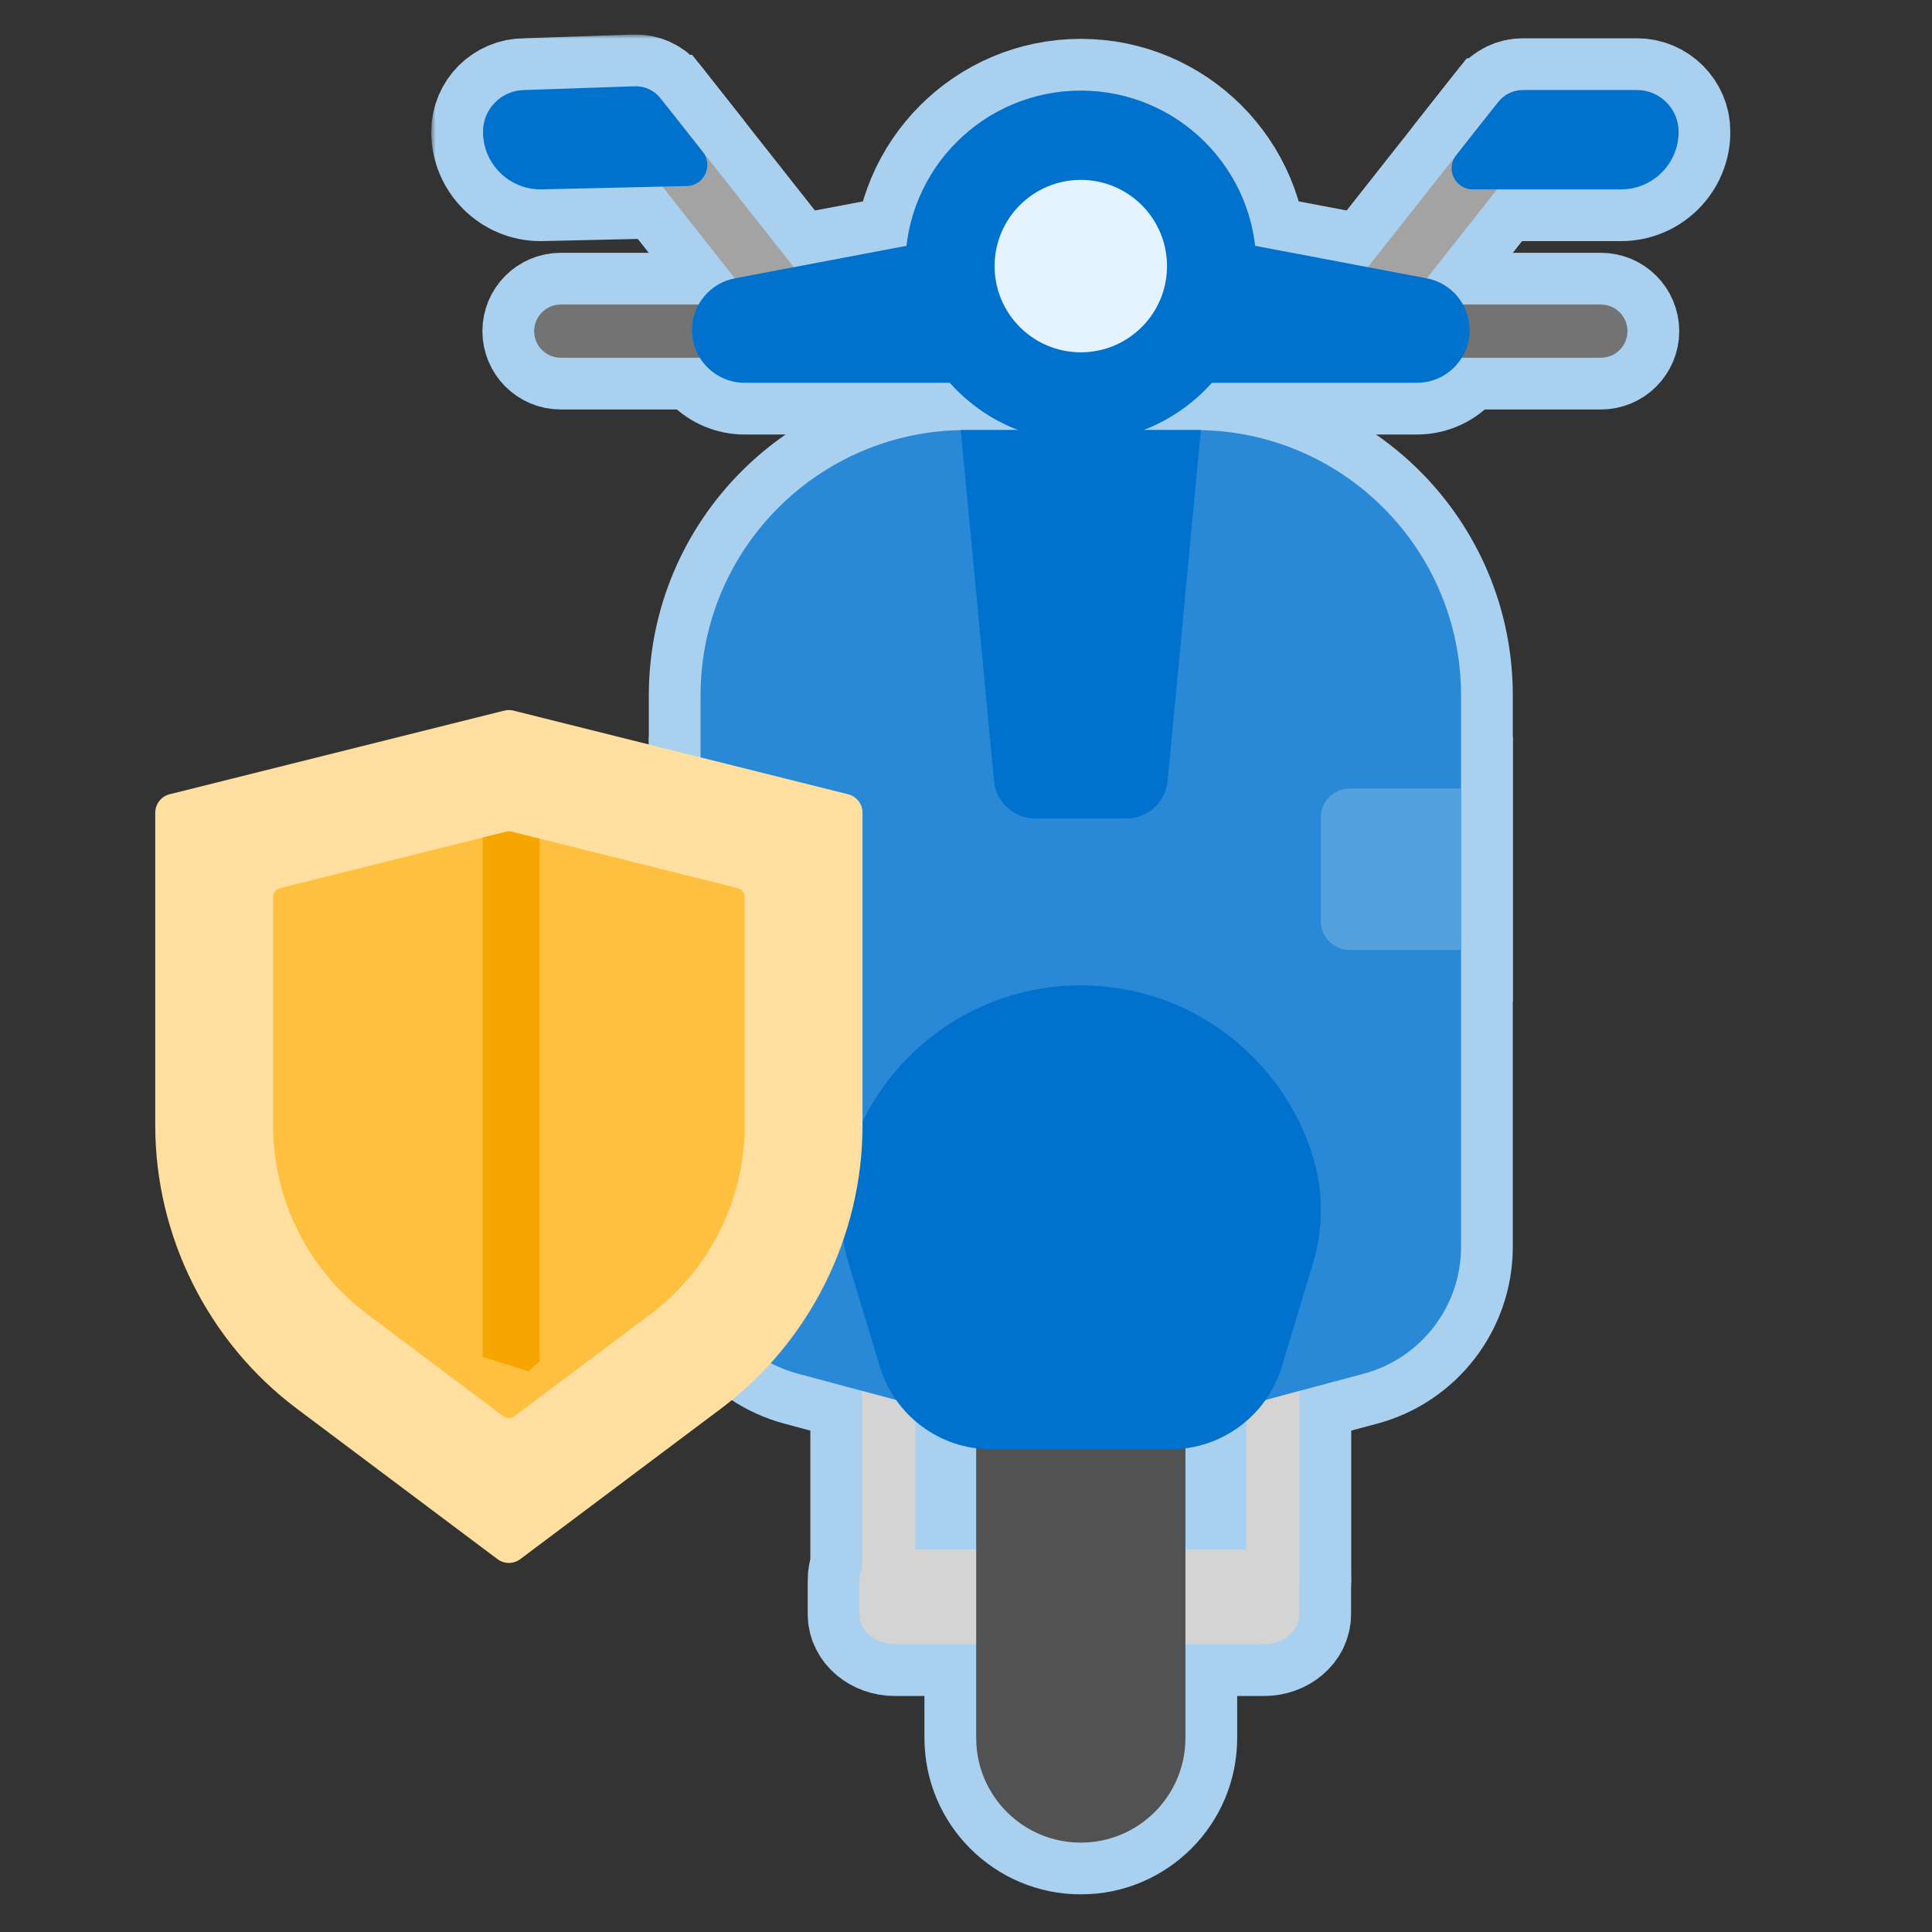 <svg width="224" height="224" viewBox="0 0 224 224" fill="none" xmlns="http://www.w3.org/2000/svg">
<rect x="0" y="0" width="224" height="224" fill="#333333" stroke="none"/>
<mask id="path-1-outside-1_4_16966" maskUnits="userSpaceOnUse" x="50" y="4" width="151" height="216" fill="black">
<rect fill="white" x="50" y="4" width="151" height="216"/>
<path d="M172.966 12.758L155.853 34.447C154.798 35.784 155.027 37.723 156.364 38.777C156.929 39.223 157.603 39.44 158.272 39.44C159.183 39.44 160.086 39.038 160.694 38.267L180.821 12.758H172.966Z"/>
<path d="M93.365 32.67L77.39 12.422L69.673 12.598L88.524 36.489C89.132 37.26 90.035 37.662 90.946 37.662C91.615 37.662 92.289 37.446 92.854 36.999C94.191 35.945 94.42 34.006 93.365 32.67Z"/>
<path d="M147.584 186.289C145.882 186.289 144.501 184.908 144.501 183.205V160.85C144.501 159.147 145.882 157.767 147.584 157.767C149.287 157.767 150.667 159.147 150.667 160.85V183.205C150.667 184.908 149.287 186.289 147.584 186.289Z"/>
<path d="M103.037 186.289C101.334 186.289 99.954 184.908 99.954 183.205V160.85C99.954 159.147 101.334 157.767 103.037 157.767C104.74 157.767 106.12 159.147 106.12 160.85V183.205C106.12 184.908 104.74 186.289 103.037 186.289Z"/>
<path d="M185.61 41.477H65.013C63.31 41.477 61.93 40.097 61.93 38.394C61.93 36.691 63.31 35.31 65.013 35.31H185.61C187.313 35.31 188.694 36.691 188.694 38.394C188.694 40.097 187.313 41.477 185.61 41.477Z"/>
<path d="M146.546 179.637H103.751C101.485 179.637 99.648 181.195 99.648 183.116V187.157C99.648 189.079 101.485 190.637 103.751 190.637H146.546C148.812 190.637 150.648 189.079 150.648 187.157V183.116C150.648 181.194 148.812 179.637 146.546 179.637Z"/>
<path d="M158.098 159.274L129.243 166.984C126.667 167.673 123.955 167.673 121.379 166.984L92.524 159.274C85.86 157.493 81.225 151.457 81.225 144.558V80.622C81.225 63.633 94.997 49.861 111.986 49.861H138.637C155.626 49.861 169.398 63.633 169.398 80.622V144.559C169.398 151.457 164.762 157.493 158.098 159.274Z"/>
<path d="M164.28 44.38H86.343C82.969 44.38 80.233 41.645 80.233 38.271C80.233 35.335 82.322 32.814 85.206 32.268L124.174 24.885C124.926 24.743 125.697 24.743 126.449 24.885L165.417 32.268C168.302 32.814 170.39 35.335 170.39 38.271C170.389 41.645 167.654 44.38 164.28 44.38Z"/>
<path d="M125.311 51.2C136.549 51.2 145.659 42.09 145.659 30.852C145.659 19.614 136.549 10.504 125.311 10.504C114.073 10.504 104.963 19.614 104.963 30.852C104.963 42.09 114.073 51.2 125.311 51.2Z"/>
<path d="M125.311 40.848C130.831 40.848 135.306 36.373 135.306 30.853C135.306 25.333 130.831 20.858 125.311 20.858C119.791 20.858 115.316 25.333 115.316 30.853C115.316 36.373 119.791 40.848 125.311 40.848Z"/>
<path d="M125.312 213.637C118.613 213.637 113.182 208.207 113.182 201.508V156.255H137.441V201.508C137.441 208.207 132.011 213.637 125.312 213.637Z"/>
<path d="M152.262 134.223C148.76 122.659 138.019 114.24 125.311 114.24C112.603 114.24 101.862 122.659 98.36 134.223C97.143 138.242 97.2 142.541 98.415 146.561L102.003 158.436C103.726 164.136 108.978 168.036 114.933 168.036H135.69C141.645 168.036 146.897 164.136 148.619 158.436L152.208 146.561C153.422 142.541 153.479 138.242 152.262 134.223Z"/>
<path d="M130.57 94.906H120.053C117.561 94.906 115.479 93.011 115.244 90.531L111.394 49.861H139.23L135.38 90.531C135.145 93.011 133.062 94.906 130.57 94.906Z"/>
<path d="M187.944 21.957H170.755C168.712 21.957 167.569 19.6 168.835 17.995L173.702 11.827C174.394 10.949 175.451 10.437 176.569 10.437H189.78C192.454 10.437 194.622 12.605 194.622 15.279C194.622 18.967 191.633 21.957 187.944 21.957Z"/>
<path d="M62.678 21.957L79.619 21.57C81.636 21.524 82.734 19.194 81.483 17.61L76.575 11.39C75.856 10.478 74.745 9.963 73.584 10.002L60.842 10.437C58.168 10.437 56 12.605 56 15.279C56 18.967 58.989 21.957 62.678 21.957Z"/>
<path d="M94.163 110.135H81.225V91.43H94.163C95.993 91.43 97.476 92.913 97.476 94.743V106.822C97.476 108.652 95.993 110.135 94.163 110.135Z"/>
<path d="M156.461 110.135H169.399V91.43H156.461C154.631 91.43 153.148 92.913 153.148 94.743V106.822C153.148 108.652 154.631 110.135 156.461 110.135Z"/>
</mask>
<path d="M172.966 12.758L155.853 34.447C154.798 35.784 155.027 37.723 156.364 38.777C156.929 39.223 157.603 39.44 158.272 39.44C159.183 39.44 160.086 39.038 160.694 38.267L180.821 12.758H172.966Z" fill="#55A1DE"/>
<path d="M93.365 32.67L77.39 12.422L69.673 12.598L88.524 36.489C89.132 37.26 90.035 37.662 90.946 37.662C91.615 37.662 92.289 37.446 92.854 36.999C94.191 35.945 94.42 34.006 93.365 32.67Z" fill="#A3A3A3"/>
<path d="M147.584 186.289C145.882 186.289 144.501 184.908 144.501 183.205V160.85C144.501 159.147 145.882 157.767 147.584 157.767C149.287 157.767 150.667 159.147 150.667 160.85V183.205C150.667 184.908 149.287 186.289 147.584 186.289Z" fill="#A3A3A3"/>
<path d="M103.037 186.289C101.334 186.289 99.954 184.908 99.954 183.205V160.85C99.954 159.147 101.334 157.767 103.037 157.767C104.74 157.767 106.12 159.147 106.12 160.85V183.205C106.12 184.908 104.74 186.289 103.037 186.289Z" fill="#A3A3A3"/>
<path d="M185.61 41.477H65.013C63.31 41.477 61.93 40.097 61.93 38.394C61.93 36.691 63.31 35.31 65.013 35.31H185.61C187.313 35.31 188.694 36.691 188.694 38.394C188.694 40.097 187.313 41.477 185.61 41.477Z" fill="#A3A3A3"/>
<path d="M146.546 179.637H103.751C101.485 179.637 99.648 181.195 99.648 183.116V187.157C99.648 189.079 101.485 190.637 103.751 190.637H146.546C148.812 190.637 150.648 189.079 150.648 187.157V183.116C150.648 181.194 148.812 179.637 146.546 179.637Z" fill="#A3A3A3"/>
<path d="M158.098 159.274L129.243 166.984C126.667 167.673 123.955 167.673 121.379 166.984L92.524 159.274C85.86 157.493 81.225 151.457 81.225 144.558V80.622C81.225 63.633 94.997 49.861 111.986 49.861H138.637C155.626 49.861 169.398 63.633 169.398 80.622V144.559C169.398 151.457 164.762 157.493 158.098 159.274Z" fill="#A3A3A3"/>
<path d="M164.28 44.38H86.343C82.969 44.38 80.233 41.645 80.233 38.271C80.233 35.335 82.322 32.814 85.206 32.268L124.174 24.885C124.926 24.743 125.697 24.743 126.449 24.885L165.417 32.268C168.302 32.814 170.39 35.335 170.39 38.271C170.389 41.645 167.654 44.38 164.28 44.38Z" fill="#55A1DE"/>
<path d="M125.311 51.2C136.549 51.2 145.659 42.09 145.659 30.852C145.659 19.614 136.549 10.504 125.311 10.504C114.073 10.504 104.963 19.614 104.963 30.852C104.963 42.09 114.073 51.2 125.311 51.2Z" fill="#0072CE"/>
<path d="M125.311 40.848C130.831 40.848 135.306 36.373 135.306 30.853C135.306 25.333 130.831 20.858 125.311 20.858C119.791 20.858 115.316 25.333 115.316 30.853C115.316 36.373 119.791 40.848 125.311 40.848Z" fill="#E5F3FF"/>
<path d="M125.312 213.637C118.613 213.637 113.182 208.207 113.182 201.508V156.255H137.441V201.508C137.441 208.207 132.011 213.637 125.312 213.637Z" fill="#55A1DE"/>
<path d="M152.262 134.223C148.76 122.659 138.019 114.24 125.311 114.24C112.603 114.24 101.862 122.659 98.36 134.223C97.143 138.242 97.2 142.541 98.415 146.561L102.003 158.436C103.726 164.136 108.978 168.036 114.933 168.036H135.69C141.645 168.036 146.897 164.136 148.619 158.436L152.208 146.561C153.422 142.541 153.479 138.242 152.262 134.223Z" fill="#A3A3A3"/>
<path d="M130.57 94.906H120.053C117.561 94.906 115.479 93.011 115.244 90.531L111.394 49.861H139.23L135.38 90.531C135.145 93.011 133.062 94.906 130.57 94.906Z" fill="#55A1DE"/>
<path d="M187.944 21.957H170.755C168.712 21.957 167.569 19.6 168.835 17.995L173.702 11.827C174.394 10.949 175.451 10.437 176.569 10.437H189.78C192.454 10.437 194.622 12.605 194.622 15.279C194.622 18.967 191.633 21.957 187.944 21.957Z" fill="#A3A3A3"/>
<path d="M62.678 21.957L79.619 21.57C81.636 21.524 82.734 19.194 81.483 17.61L76.575 11.39C75.856 10.478 74.745 9.963 73.584 10.002L60.842 10.437C58.168 10.437 56 12.605 56 15.279C56 18.967 58.989 21.957 62.678 21.957Z" fill="#A3A3A3"/>
<path d="M94.163 110.135H81.225V91.43H94.163C95.993 91.43 97.476 92.913 97.476 94.743V106.822C97.476 108.652 95.993 110.135 94.163 110.135Z" fill="#55A1DE"/>
<path d="M156.461 110.135H169.399V91.43H156.461C154.631 91.43 153.148 92.913 153.148 94.743V106.822C153.148 108.652 154.631 110.135 156.461 110.135Z" fill="#55A1DE"/>
<path d="M172.966 12.758L155.853 34.447C154.798 35.784 155.027 37.723 156.364 38.777C156.929 39.223 157.603 39.44 158.272 39.44C159.183 39.44 160.086 39.038 160.694 38.267L180.821 12.758H172.966Z" stroke="#AAD0EF" stroke-width="12" mask="url(#path-1-outside-1_4_16966)"/>
<path d="M93.365 32.67L77.39 12.422L69.673 12.598L88.524 36.489C89.132 37.26 90.035 37.662 90.946 37.662C91.615 37.662 92.289 37.446 92.854 36.999C94.191 35.945 94.42 34.006 93.365 32.67Z" stroke="#AAD0EF" stroke-width="12" mask="url(#path-1-outside-1_4_16966)"/>
<path d="M147.584 186.289C145.882 186.289 144.501 184.908 144.501 183.205V160.85C144.501 159.147 145.882 157.767 147.584 157.767C149.287 157.767 150.667 159.147 150.667 160.85V183.205C150.667 184.908 149.287 186.289 147.584 186.289Z" stroke="#AAD0EF" stroke-width="12" mask="url(#path-1-outside-1_4_16966)"/>
<path d="M103.037 186.289C101.334 186.289 99.954 184.908 99.954 183.205V160.85C99.954 159.147 101.334 157.767 103.037 157.767C104.74 157.767 106.12 159.147 106.12 160.85V183.205C106.12 184.908 104.74 186.289 103.037 186.289Z" stroke="#AAD0EF" stroke-width="12" mask="url(#path-1-outside-1_4_16966)"/>
<path d="M185.61 41.477H65.013C63.31 41.477 61.93 40.097 61.93 38.394C61.93 36.691 63.31 35.31 65.013 35.31H185.61C187.313 35.31 188.694 36.691 188.694 38.394C188.694 40.097 187.313 41.477 185.61 41.477Z" stroke="#AAD0EF" stroke-width="12" mask="url(#path-1-outside-1_4_16966)"/>
<path d="M146.546 179.637H103.751C101.485 179.637 99.648 181.195 99.648 183.116V187.157C99.648 189.079 101.485 190.637 103.751 190.637H146.546C148.812 190.637 150.648 189.079 150.648 187.157V183.116C150.648 181.194 148.812 179.637 146.546 179.637Z" stroke="#AAD0EF" stroke-width="12" mask="url(#path-1-outside-1_4_16966)"/>
<path d="M158.098 159.274L129.243 166.984C126.667 167.673 123.955 167.673 121.379 166.984L92.524 159.274C85.86 157.493 81.225 151.457 81.225 144.558V80.622C81.225 63.633 94.997 49.861 111.986 49.861H138.637C155.626 49.861 169.398 63.633 169.398 80.622V144.559C169.398 151.457 164.762 157.493 158.098 159.274Z" stroke="#AAD0EF" stroke-width="12" mask="url(#path-1-outside-1_4_16966)"/>
<path d="M164.28 44.38H86.343C82.969 44.38 80.233 41.645 80.233 38.271C80.233 35.335 82.322 32.814 85.206 32.268L124.174 24.885C124.926 24.743 125.697 24.743 126.449 24.885L165.417 32.268C168.302 32.814 170.39 35.335 170.39 38.271C170.389 41.645 167.654 44.38 164.28 44.38Z" stroke="#AAD0EF" stroke-width="12" mask="url(#path-1-outside-1_4_16966)"/>
<path d="M125.311 51.2C136.549 51.2 145.659 42.09 145.659 30.852C145.659 19.614 136.549 10.504 125.311 10.504C114.073 10.504 104.963 19.614 104.963 30.852C104.963 42.09 114.073 51.2 125.311 51.2Z" stroke="#AAD0EF" stroke-width="12" mask="url(#path-1-outside-1_4_16966)"/>
<path d="M125.311 40.848C130.831 40.848 135.306 36.373 135.306 30.853C135.306 25.333 130.831 20.858 125.311 20.858C119.791 20.858 115.316 25.333 115.316 30.853C115.316 36.373 119.791 40.848 125.311 40.848Z" stroke="#AAD0EF" stroke-width="12" mask="url(#path-1-outside-1_4_16966)"/>
<path d="M125.312 213.637C118.613 213.637 113.182 208.207 113.182 201.508V156.255H137.441V201.508C137.441 208.207 132.011 213.637 125.312 213.637Z" stroke="#AAD0EF" stroke-width="12" mask="url(#path-1-outside-1_4_16966)"/>
<path d="M152.262 134.223C148.76 122.659 138.019 114.24 125.311 114.24C112.603 114.24 101.862 122.659 98.36 134.223C97.143 138.242 97.2 142.541 98.415 146.561L102.003 158.436C103.726 164.136 108.978 168.036 114.933 168.036H135.69C141.645 168.036 146.897 164.136 148.619 158.436L152.208 146.561C153.422 142.541 153.479 138.242 152.262 134.223Z" stroke="#AAD0EF" stroke-width="12" mask="url(#path-1-outside-1_4_16966)"/>
<path d="M130.57 94.906H120.053C117.561 94.906 115.479 93.011 115.244 90.531L111.394 49.861H139.23L135.38 90.531C135.145 93.011 133.062 94.906 130.57 94.906Z" stroke="#AAD0EF" stroke-width="12" mask="url(#path-1-outside-1_4_16966)"/>
<path d="M187.944 21.957H170.755C168.712 21.957 167.569 19.6 168.835 17.995L173.702 11.827C174.394 10.949 175.451 10.437 176.569 10.437H189.78C192.454 10.437 194.622 12.605 194.622 15.279C194.622 18.967 191.633 21.957 187.944 21.957Z" stroke="#AAD0EF" stroke-width="12" mask="url(#path-1-outside-1_4_16966)"/>
<path d="M62.678 21.957L79.619 21.57C81.636 21.524 82.734 19.194 81.483 17.61L76.575 11.39C75.856 10.478 74.745 9.963 73.584 10.002L60.842 10.437C58.168 10.437 56 12.605 56 15.279C56 18.967 58.989 21.957 62.678 21.957Z" stroke="#AAD0EF" stroke-width="12" mask="url(#path-1-outside-1_4_16966)"/>
<path d="M94.163 110.135H81.225V91.43H94.163C95.993 91.43 97.476 92.913 97.476 94.743V106.822C97.476 108.652 95.993 110.135 94.163 110.135Z" stroke="#AAD0EF" stroke-width="12" mask="url(#path-1-outside-1_4_16966)"/>
<path d="M156.461 110.135H169.399V91.43H156.461C154.631 91.43 153.148 92.913 153.148 94.743V106.822C153.148 108.652 154.631 110.135 156.461 110.135Z" stroke="#AAD0EF" stroke-width="12" mask="url(#path-1-outside-1_4_16966)"/>
<path d="M172.967 12.758L155.854 34.447C154.799 35.784 155.028 37.723 156.365 38.777C156.931 39.224 157.604 39.44 158.273 39.44C159.184 39.44 160.087 39.038 160.695 38.267L180.822 12.758H172.967Z" fill="#A3A3A3"/>
<path d="M93.365 32.67L77.39 12.422L69.674 12.598L88.524 36.489C89.133 37.26 90.035 37.662 90.947 37.662C91.615 37.662 92.289 37.446 92.855 36.999C94.192 35.945 94.42 34.006 93.365 32.67Z" fill="#A3A3A3"/>
<path d="M147.585 186.289C145.882 186.289 144.502 184.909 144.502 183.206V160.851C144.502 159.148 145.882 157.768 147.585 157.768C149.288 157.768 150.668 159.148 150.668 160.851V183.206C150.668 184.909 149.288 186.289 147.585 186.289Z" fill="#D4D4D4"/>
<path d="M103.038 186.289C101.336 186.289 99.955 184.909 99.955 183.206V160.851C99.955 159.148 101.336 157.768 103.038 157.768C104.741 157.768 106.121 159.148 106.121 160.851V183.206C106.121 184.909 104.741 186.289 103.038 186.289Z" fill="#D4D4D4"/>
<path d="M185.61 41.477H65.013C63.31 41.477 61.93 40.097 61.93 38.394C61.93 36.691 63.31 35.31 65.013 35.31H185.61C187.313 35.31 188.693 36.691 188.693 38.394C188.693 40.097 187.313 41.477 185.61 41.477Z" fill="#737373"/>
<path d="M146.546 179.637H142.72H137.623H103.751C101.485 179.637 99.648 181.195 99.648 183.116V187.157C99.648 189.079 101.485 190.637 103.751 190.637H137.623H142.72H146.546C148.812 190.637 150.648 189.079 150.648 187.157V183.116C150.648 181.194 148.812 179.637 146.546 179.637Z" fill="#D4D4D4"/>
<path d="M158.098 159.274L129.243 166.985C126.667 167.673 123.955 167.673 121.379 166.985L92.524 159.274C85.86 157.494 81.225 151.457 81.225 144.559V80.623C81.225 63.634 94.997 49.861 111.986 49.861H138.637C155.626 49.861 169.398 63.634 169.398 80.623V144.559C169.398 151.457 164.762 157.494 158.098 159.274Z" fill="#2A89D6"/>
<path d="M164.279 44.381H86.342C82.968 44.381 80.232 41.646 80.232 38.272C80.232 35.336 82.32 32.815 85.205 32.269L124.173 24.886C124.925 24.744 125.696 24.744 126.448 24.886L165.416 32.269C168.301 32.815 170.389 35.336 170.389 38.272C170.388 41.646 167.653 44.381 164.279 44.381Z" fill="#0072CE"/>
<path d="M125.311 51.2C136.549 51.2 145.659 42.09 145.659 30.852C145.659 19.614 136.549 10.504 125.311 10.504C114.073 10.504 104.963 19.614 104.963 30.852C104.963 42.09 114.073 51.2 125.311 51.2Z" fill="#0072CE"/>
<path d="M125.311 40.847C130.831 40.847 135.306 36.373 135.306 30.852C135.306 25.332 130.831 20.857 125.311 20.857C119.791 20.857 115.316 25.332 115.316 30.852C115.316 36.373 119.791 40.847 125.311 40.847Z" fill="#E5F3FF"/>
<path d="M125.311 213.637C118.612 213.637 113.182 208.206 113.182 201.507V156.254H137.441V201.507C137.441 208.206 132.01 213.637 125.311 213.637Z" fill="#525252"/>
<path d="M152.262 134.223C148.76 122.659 138.019 114.24 125.311 114.24C112.603 114.24 101.862 122.659 98.36 134.223C97.143 138.243 97.2 142.542 98.415 146.561L102.003 158.436C103.725 164.136 108.978 168.036 114.932 168.036H125.311H135.69C141.644 168.036 146.896 164.136 148.619 158.436L152.207 146.561C153.422 142.542 153.479 138.243 152.262 134.223Z" fill="#0072CE"/>
<path d="M130.571 94.907H120.054C117.562 94.907 115.479 93.011 115.244 90.531L111.395 49.861H139.231L135.381 90.531C135.146 93.011 133.063 94.907 130.571 94.907Z" fill="#0072CE"/>
<path d="M187.945 21.957H170.755C168.712 21.957 167.569 19.6 168.835 17.996L173.702 11.827C174.394 10.949 175.451 10.438 176.569 10.438H189.78C192.454 10.438 194.622 12.605 194.622 15.28C194.622 18.967 191.633 21.957 187.945 21.957Z" fill="#0072CE"/>
<path d="M62.678 21.957L79.619 21.57C81.636 21.524 82.734 19.194 81.483 17.61L76.575 11.39C75.856 10.478 74.745 9.963 73.584 10.002L60.842 10.437C58.168 10.437 56 12.605 56 15.279C56 18.967 58.989 21.957 62.678 21.957Z" fill="#0072CE"/>
<path d="M94.162 110.135H81.225V91.43H94.162C95.992 91.43 97.475 92.913 97.475 94.743V106.821C97.475 108.651 95.992 110.135 94.162 110.135Z" fill="#55A1DE"/>
<path d="M156.46 110.135H169.397V91.43H156.46C154.63 91.43 153.146 92.913 153.146 94.743V106.821C153.146 108.651 154.63 110.135 156.46 110.135Z" fill="#55A1DE"/>
<path d="M61.915 174.203L77.754 163.539C85.827 157.484 96.73 142.782 96.73 132.69L91.202 90.307L59.534 82.39C59.184 82.302 58.817 82.302 58.467 82.39L19.666 92.09C18.687 92.335 18 93.215 18 94.224V130.496C18 143.341 24.136 155.613 34.413 163.321L44.334 170.762L58.151 174.219C58.627 174.219 61.534 174.489 61.915 174.203Z" fill="#FFDF9F"/>
<path d="M74.073 147.386C78.722 143.898 81.36 135.477 81.36 129.665L77.534 100.977L62.567 97.235L55.967 97.102L32.499 102.968C32.009 103.091 31.666 103.531 31.666 104.036V130.496C31.666 139.109 35.721 147.219 42.612 152.387L44.334 153.679L61.287 158.991L74.073 147.386Z" fill="#FFBF3F"/>
<path d="M98.335 92.09L91.201 90.307V130.495C91.201 140.587 86.382 150.226 78.309 156.281L59.587 170.322C59.206 170.608 58.743 170.762 58.267 170.762H44.334L57.681 180.771C58.462 181.358 59.538 181.358 60.32 180.771L83.589 163.321C93.866 155.613 100.001 143.342 100.001 130.496V94.224C100.001 93.215 99.314 92.335 98.335 92.09Z" fill="#FFDF9F"/>
<path d="M85.501 102.97L77.534 100.979V130.496C77.534 136.309 74.758 141.861 70.108 145.349L59.587 153.24C59.206 153.525 58.743 153.68 58.267 153.68H44.334L58.34 164.184C58.732 164.478 59.269 164.478 59.66 164.184L75.388 152.389C82.279 147.22 86.334 139.109 86.334 130.496V104.037C86.334 103.532 85.991 103.092 85.501 102.97Z" fill="#FFBF3F"/>
<path d="M55.967 157.324L61.287 158.99L62.566 157.829V97.235L59.267 96.41C59.091 96.366 58.908 96.366 58.733 96.41L55.967 97.101V157.324Z" fill="#F7A500"/>
</svg>
